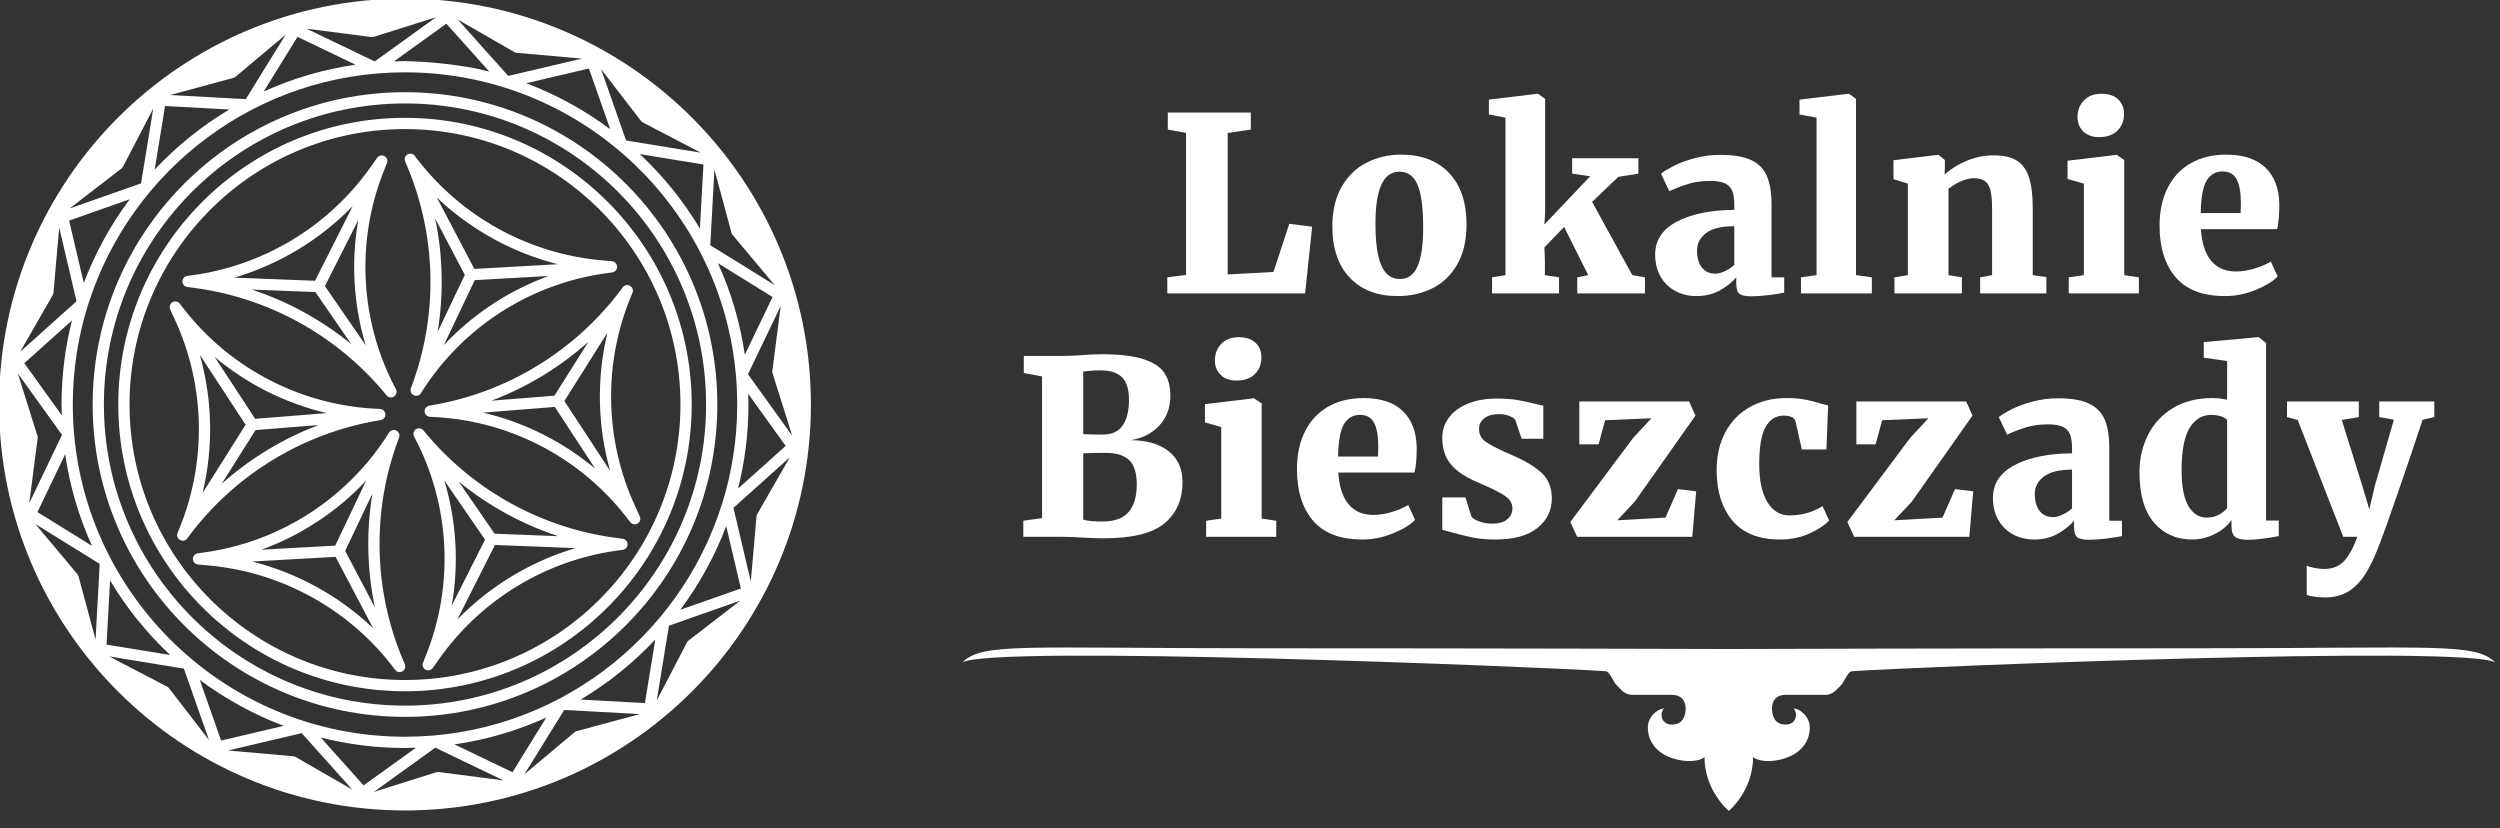 <?xml version="1.0" encoding="UTF-8" standalone="no"?>
<!DOCTYPE svg PUBLIC "-//W3C//DTD SVG 1.1//EN" "http://www.w3.org/Graphics/SVG/1.1/DTD/svg11.dtd">
<svg width="100%" height="100%" viewBox="0 0 157 52" version="1.1" xmlns="http://www.w3.org/2000/svg" xmlns:xlink="http://www.w3.org/1999/xlink" xml:space="preserve" xmlns:serif="http://www.serif.com/" style="fill-rule:evenodd;clip-rule:evenodd;stroke-linejoin:round;stroke-miterlimit:2;">
    <rect x="0" y="0" width="157" height="52" fill="#333333" stroke="none"/>
    <rect id="Artboard1" x="0" y="0" width="157" height="51.09" style="fill:none;"/>
    <g id="Artboard11" serif:id="Artboard1">
        <rect x="0" y="0" width="157" height="44" style="fill:none;"/>
        <g transform="matrix(0.276,0,0,0.276,-37.885,-56.763)">
            <g transform="matrix(1,0,0,1,0,-0.018)">
                <path d="M229.415,205.37C178.441,205.37 137.056,246.755 137.056,297.729C137.056,348.703 178.441,390.088 229.415,390.088C280.39,390.088 321.774,348.703 321.774,297.729C321.774,246.755 280.39,205.37 229.415,205.37ZM222.324,385.868L236.308,375.8L251.84,383.257L237.074,381.346C236.889,381.322 236.702,381.339 236.525,381.395L222.324,385.868ZM189.148,376.447L205.918,372.499L217.414,385.334L204.505,377.916C204.344,377.824 204.165,377.767 203.98,377.751L189.148,376.447ZM220.001,384.387L231.911,375.813L229.415,375.876C222.803,375.876 216.382,375.053 210.246,373.495L220.001,384.387ZM256.58,381.869L265.648,367.216L282.85,368.159L268.476,372.046C268.297,372.095 268.13,372.182 267.988,372.301L256.58,381.869ZM261.573,368.939C255.038,371.914 248.02,374.005 240.67,375.056L253.866,381.392L261.573,368.939ZM187.569,374.19L201.812,370.837C194.935,368.24 188.519,364.699 182.718,360.376L187.569,374.19ZM162.103,355.042L179.106,357.814L184.816,374.073L175.729,362.278C175.615,362.131 175.471,362.011 175.307,361.925L162.103,355.042ZM301.591,320.231L301.513,320.399L301.49,320.53C291.814,351.123 263.186,373.317 229.415,373.317C187.697,373.317 153.827,339.447 153.827,297.729C153.827,289.894 155.021,282.336 157.239,275.227L157.317,275.059L157.34,274.928C167.016,244.335 195.644,222.14 229.415,222.14C271.134,222.14 305.004,256.01 305.004,297.729C305.004,305.564 303.809,313.122 301.591,320.231ZM229.415,226.662C190.192,226.662 158.348,258.506 158.348,297.729C158.348,336.952 190.192,368.796 229.415,368.796C268.638,368.796 300.483,336.952 300.483,297.729C300.483,258.506 268.638,226.662 229.415,226.662ZM229.415,229.22C267.226,229.22 297.924,259.918 297.924,297.729C297.924,335.54 267.226,366.238 229.415,366.238C191.604,366.238 160.907,335.54 160.907,297.729C160.907,259.918 191.604,229.22 229.415,229.22ZM286.368,351.188C281.393,356.497 275.684,361.109 269.398,364.859L284.009,365.66L286.368,351.188ZM289.472,348.053L305.725,342.339L293.932,351.432C293.785,351.546 293.665,351.69 293.579,351.854L286.699,365.061L289.472,348.053ZM229.415,232.492C193.41,232.492 164.178,261.724 164.178,297.729C164.178,333.734 193.41,362.966 229.415,362.966C265.42,362.966 294.652,333.734 294.652,297.729C294.652,261.724 265.42,232.492 229.415,232.492ZM229.415,235.051C264.008,235.051 292.093,263.136 292.093,297.729C292.093,332.322 264.008,360.407 229.415,360.407C194.822,360.407 166.737,332.322 166.737,297.729C166.737,263.136 194.822,235.051 229.415,235.051ZM228.026,305.333L228.065,305.246C221.746,321.861 222.181,340.29 229.279,356.589C229.295,356.627 229.31,356.665 229.324,356.703C229.41,356.85 229.455,356.991 229.467,357.125C229.552,357.651 229.299,358.196 228.801,358.458C228.611,358.558 228.407,358.606 228.206,358.605L228.204,358.606C228.204,358.606 227.678,358.696 227.232,358.157L227.179,358.091C217.03,344.491 201.571,335.853 184.669,334.338C183.207,334.207 182.322,334.128 182.322,334.128L182.126,334.095L181.976,334.047L181.869,334L181.768,333.945L181.68,333.884L181.497,333.721L181.362,333.549L181.288,333.417L181.216,333.236L181.173,333.055L181.159,332.925L181.159,332.794L181.171,332.666L181.198,332.531L181.232,332.422L181.289,332.29L181.391,332.116L181.483,332.001L181.624,331.865L181.765,331.765L181.918,331.684L182.109,331.617L182.235,331.59L183.772,331.375C201.121,328.955 216.506,318.972 225.784,304.114L225.78,304.121C226.117,303.571 226.823,303.352 227.419,303.636C228.054,303.938 228.326,304.697 228.026,305.333L228.001,305.389L228.024,305.341L228.026,305.333ZM231.491,305.021C231.184,304.453 231.348,303.733 231.891,303.359C232.373,303.027 233.003,303.071 233.432,303.428L233.437,303.431L233.52,303.506L233.608,303.605C244.838,317.385 261.016,326.222 278.679,328.225L278.798,328.244L278.831,328.245C279.536,328.273 280.087,328.868 280.06,329.574C280.034,330.226 279.523,330.746 278.889,330.798L278.931,330.794C262.078,332.784 246.868,341.852 237.105,355.732C236.26,356.933 235.749,357.66 235.749,357.66L235.622,357.814L235.506,357.919L235.413,357.988L235.314,358.048L235.217,358.095L234.985,358.171L234.768,358.201L234.616,358.2L234.424,358.172L234.246,358.119L234.127,358.066L234.013,358.001L233.908,357.926L233.805,357.835L233.727,357.751L233.641,357.636L233.542,357.46L233.488,357.323L233.441,357.133L233.424,356.961L233.431,356.788L233.468,356.589L233.508,356.467L234.091,355.028C240.669,338.793 239.716,320.478 231.487,305.014L231.491,305.021ZM161.508,352.352L175.989,354.714C170.677,349.741 166.061,344.034 162.309,337.753L161.508,352.352ZM145.306,324.912L159.953,333.982L159.009,351.189L155.126,336.814C155.077,336.634 154.99,336.468 154.871,336.325L145.306,324.912ZM222.177,348.628C214.451,341.296 204.962,336.066 194.629,333.45L213.621,332.382L222.177,348.628ZM268.226,330.394C258.019,333.421 248.749,339.022 241.317,346.659L249.887,329.682L268.226,330.394ZM302.502,325.387C299.905,332.246 296.371,338.645 292.059,344.431L305.84,339.586L302.502,325.387ZM221.991,318.02C220.587,326.591 220.778,335.35 222.553,343.851L215.8,331.03L221.991,318.02ZM238.357,315.004L247.631,328.472L240.048,343.495C241.717,334.003 241.139,324.24 238.357,315.004ZM304.152,321.228L316.982,309.728L309.566,322.642C309.474,322.803 309.417,322.983 309.401,323.168L308.097,338.003L304.152,321.228ZM278.849,330.801C278.804,330.805 278.781,330.803 278.781,330.803L278.782,330.802L278.849,330.801ZM220.569,315.052L213.54,329.824L196.737,330.768C205.795,327.467 213.963,322.084 220.569,315.052ZM145.785,322.198L158.208,329.892C155.239,323.373 153.151,316.375 152.095,309.045L145.785,322.198ZM177.161,274.275L177.378,274.296L177.529,274.333L177.704,274.401L177.862,274.492L177.994,274.593L178.142,274.748L179.096,275.972C189.867,289.786 206.205,298.118 223.712,298.724L223.833,298.734C223.915,298.744 223.988,298.76 224.051,298.783L224.104,298.801L224.106,298.802C224.562,298.968 224.902,299.387 224.943,299.901C224.998,300.586 224.501,301.188 223.826,301.271L223.872,301.266C206.323,304.101 190.581,313.693 180.015,327.988C179.989,328.022 179.964,328.055 179.938,328.086C179.544,328.782 178.839,328.706 178.839,328.706L178.838,328.705C178.604,328.706 178.368,328.643 178.156,328.509C177.609,328.164 177.412,327.471 177.675,326.898L177.663,326.921C184.367,311.331 184.118,293.625 176.979,278.23C176.362,276.898 175.988,276.093 175.988,276.093L175.918,275.906L175.885,275.752L175.872,275.637L175.87,275.521L175.877,275.414L175.927,275.174L176.01,274.972L176.087,274.841L176.207,274.688L176.342,274.561L176.448,274.484L176.561,274.418L176.678,274.365L176.808,274.321L176.92,274.295L177.063,274.279L177.161,274.275ZM241.634,315.252C248.355,320.753 256.036,324.968 264.286,327.68L249.805,327.118L241.634,315.252ZM177.739,326.772L177.72,326.81L177.747,326.761L177.739,326.772ZM278.962,271.065C279.354,270.528 280.103,270.379 280.674,270.74C281.226,271.088 281.421,271.79 281.149,272.365L281.167,272.328C274.463,287.917 274.712,305.623 281.851,321.019C282.469,322.351 282.842,323.156 282.842,323.156L282.912,323.343L282.946,323.497L282.958,323.612L282.961,323.728L282.953,323.835L282.903,324.075L282.821,324.277L282.744,324.408L282.623,324.561L282.488,324.688L282.382,324.765L282.269,324.831L282.153,324.884L282.022,324.928L281.91,324.953L281.767,324.97L281.565,324.969L281.42,324.947L281.232,324.892L281.074,324.821L280.928,324.729L280.774,324.597L280.688,324.501L279.734,323.277C268.963,309.463 252.625,301.131 235.119,300.525L235.129,300.525C234.483,300.509 233.94,300.006 233.887,299.348C233.837,298.714 234.259,298.15 234.858,298.005C234.905,297.99 234.958,297.98 235.016,297.974C252.542,295.127 268.261,285.54 278.816,271.261C278.902,271.143 278.961,271.064 278.961,271.064L278.962,271.065ZM141.314,290.644L151.375,304.631L143.921,320.168L145.832,305.398C145.856,305.214 145.84,305.027 145.784,304.85L141.314,290.644ZM182.728,286.411L193.149,302.325L183.358,317.858C185.845,307.501 185.63,296.668 182.728,286.411ZM307.5,295.271L307.562,297.729C307.562,304.328 306.743,310.737 305.19,316.862L316.037,307.139L307.5,295.271ZM209.772,302.393C201.647,305.462 194.157,310.007 187.683,315.795L195.41,303.536L209.772,302.393ZM275.473,281.391C272.986,291.748 273.201,302.58 276.102,312.838L265.681,296.924L275.473,281.391ZM272.726,312.353C265.338,306.159 256.592,301.777 247.199,299.571L263.506,298.273L272.726,312.353ZM231.503,305.042C231.521,305.075 231.54,305.106 231.559,305.136C231.579,305.165 231.599,305.193 231.619,305.22L231.503,305.042ZM307.455,290.826L314.909,275.29L312.998,290.06C312.974,290.244 312.991,290.431 313.046,290.608L317.516,304.814L307.455,290.826ZM225.732,304.203L225.769,304.139L225.677,304.318L225.732,304.203ZM223.722,301.282L223.719,301.282L223.722,301.282ZM186.105,286.896C193.493,293.09 202.239,297.472 211.631,299.678L195.324,300.976L186.105,286.896ZM235.162,300.524L235.139,300.525L235.163,300.525L235.162,300.524ZM142.794,288.319L151.33,300.187L151.268,297.729C151.268,291.13 152.088,284.721 153.64,278.596L142.794,288.319ZM271.148,283.454L263.42,295.713L249.058,296.856C257.183,293.787 264.673,289.242 271.148,283.454ZM224.126,241.047L224.292,241.056L224.462,241.09L224.584,241.13L224.704,241.183L224.817,241.248L224.922,241.323L225.025,241.414L225.103,241.498L225.189,241.613L225.289,241.789L225.342,241.925L225.389,242.116L225.406,242.288L225.4,242.461L225.362,242.66L225.322,242.782L224.74,244.221C218.17,260.434 219.112,278.723 227.312,294.175C227.379,294.282 227.423,294.385 227.449,294.486C227.497,294.641 227.507,294.784 227.489,294.916C227.466,295.294 227.275,295.658 226.939,295.89C226.718,296.042 226.465,296.115 226.215,296.115L226.214,296.116C226.213,296.116 226.04,296.147 225.807,296.068C225.608,296.006 225.371,295.872 225.177,295.589C213.95,281.841 197.791,273.024 180.151,271.024C180.006,271.008 179.908,270.997 179.908,270.997L179.947,270.999C179.267,270.946 178.744,270.363 178.771,269.675C178.796,269.022 179.309,268.501 179.945,268.451L179.9,268.454C196.752,266.465 211.962,257.397 221.725,243.517C222.57,242.316 223.081,241.589 223.081,241.589L223.208,241.435L223.324,241.329L223.418,241.261L223.516,241.201L223.613,241.154L223.846,241.078L224.062,241.048L224.126,241.047ZM229.456,242.437C229.186,241.828 229.432,241.106 230.03,240.791C230.518,240.533 231.098,240.624 231.484,240.975L231.49,240.98L231.568,241.056L231.651,241.158C241.801,254.758 257.259,263.396 274.161,264.911C275.623,265.042 276.508,265.121 276.508,265.121L276.705,265.154L276.855,265.202L276.961,265.248L277.062,265.304L277.151,265.364L277.334,265.528L277.468,265.7L277.543,265.832L277.615,266.013L277.657,266.193L277.671,266.324L277.672,266.455L277.659,266.582L277.632,266.717L277.598,266.827L277.541,266.959L277.439,267.133L277.347,267.248L277.206,267.384L277.065,267.484L276.913,267.565L276.721,267.632L276.596,267.659L275.059,267.873C257.734,270.291 242.368,280.249 233.086,295.072C232.947,295.343 232.758,295.504 232.575,295.6C232.252,295.781 231.963,295.737 231.961,295.737L231.961,295.736C231.776,295.737 231.589,295.698 231.411,295.613C230.777,295.311 230.505,294.552 230.803,293.916L230.765,294.003C237.085,277.387 236.649,258.959 229.552,242.66C229.493,242.527 229.454,242.436 229.454,242.436L229.456,242.437ZM230.813,293.893L230.807,293.906L230.817,293.885L230.813,293.893ZM300.622,265.566C303.591,272.085 305.679,279.083 306.735,286.413L313.046,273.26L300.622,265.566ZM150.734,257.455L154.678,274.23L141.848,285.73L149.264,272.815C149.357,272.654 149.413,272.475 149.429,272.29L150.734,257.455ZM218.782,255.753C217.113,265.246 217.691,275.008 220.474,284.245L211.199,270.777L218.782,255.753ZM262.094,268.481C253.035,271.782 244.868,277.165 238.261,284.196L245.29,269.425L262.094,268.481ZM194.545,271.569L209.025,272.131L217.196,283.997C210.476,278.496 202.794,274.281 194.545,271.569ZM236.277,255.398L243.03,268.219L236.839,281.229C238.243,272.658 238.053,263.899 236.277,255.398ZM281.074,272.504L281.131,272.402L281.05,272.55L281.007,272.61L281.074,272.504ZM298.877,261.475L299.821,244.268L303.705,258.644C303.753,258.824 303.84,258.99 303.959,259.132L313.524,270.546L298.877,261.475ZM152.99,255.872L156.329,270.071C158.925,263.212 162.46,256.813 166.771,251.027L152.99,255.872ZM217.513,252.59L208.943,269.567L190.604,268.855C200.811,265.828 210.082,260.227 217.513,252.59ZM236.653,250.621C244.379,257.953 253.868,263.183 264.202,265.799L245.209,266.867L236.653,250.621ZM282.841,240.744C288.153,245.717 292.769,251.424 296.521,257.705L297.322,243.106L282.841,240.744ZM172.131,230.397L169.358,247.405L153.105,253.119L164.898,244.026C165.045,243.912 165.166,243.768 165.251,243.603L172.131,230.397ZM172.462,244.27C177.438,238.961 183.147,234.349 189.433,230.599L174.822,229.798L172.462,244.27ZM279.724,237.643L274.014,221.384L283.102,233.179C283.215,233.327 283.359,233.447 283.524,233.533L296.727,240.416L279.724,237.643ZM257.018,224.621C263.896,227.218 270.311,230.758 276.113,235.082L271.261,221.268L257.018,224.621ZM202.251,213.588L193.182,228.242L175.98,227.299L190.354,223.412C190.533,223.363 190.7,223.276 190.842,223.157L202.251,213.588ZM197.257,226.519C203.792,223.544 210.81,221.452 218.16,220.401L204.964,214.066L197.257,226.519ZM252.912,222.959L241.416,210.123L254.325,217.542C254.486,217.634 254.666,217.691 254.851,217.707L269.682,219.011L252.912,222.959ZM226.919,219.645L229.415,219.582C234.758,219.717 239.895,220.23 245.156,221.171L248.585,221.963L238.829,211.071L226.919,219.645ZM236.506,209.59L222.522,219.658L206.991,212.2L221.757,214.112C221.941,214.136 222.128,214.119 222.305,214.063L236.506,209.59Z" style="fill:rgb(255,255,255);"/>
            </g>
            <g transform="matrix(1,0,0,1,0,-91.753)">
                <path d="M407.137,327.671L402.982,326.896L402.982,323.019L421.871,323.019L421.871,326.896L416.608,327.671L416.608,359.853L427.022,359.299L430.622,348.332L435.829,348.997L434.223,364.174L402.872,364.174L402.872,360.518L407.137,359.964L407.137,327.671Z" style="fill:rgb(255,255,255);fill-rule:nonzero;"/>
            </g>
            <g transform="matrix(1,0,0,1,0,-81.562)">
                <path d="M440.426,338.75C440.426,335.205 441.128,332.205 442.531,329.749C443.935,327.294 445.827,325.457 448.209,324.238C450.591,323.019 453.203,322.41 456.047,322.41C460.699,322.41 464.346,323.804 466.986,326.592C469.627,329.38 470.947,333.267 470.947,338.252C470.947,341.908 470.245,344.954 468.842,347.391C467.439,349.829 465.555,351.638 463.192,352.82C460.829,354.001 458.188,354.592 455.271,354.592C450.655,354.592 447.027,353.198 444.387,350.41C441.747,347.622 440.426,343.736 440.426,338.75ZM455.825,350.715C457.598,350.715 458.918,349.764 459.786,347.862C460.653,345.96 461.087,342.979 461.087,338.917C461.087,334.596 460.672,331.411 459.841,329.362C459.01,327.312 457.616,326.287 455.659,326.287C452.04,326.287 450.231,330.22 450.231,338.086C450.231,342.369 450.674,345.545 451.56,347.613C452.446,349.681 453.868,350.715 455.825,350.715Z" style="fill:rgb(255,255,255);fill-rule:nonzero;"/>
            </g>
            <g transform="matrix(1,0,0,1,0,-96.019)">
                <path d="M479.809,328.448L476.043,327.728L476.043,324.349L487.065,323.019L487.232,323.019L488.838,324.183L488.838,350.05L488.672,352.764L499.085,341.797L494.986,341.188L494.986,337.698L510.053,337.698L510.053,341.188L505.511,341.908L499.528,347.613L508.668,364.286L511.548,364.784L511.548,368.44L496.15,368.44L496.15,364.784L498.642,364.286L493.158,353.318L488.672,357.971L488.783,360.796L488.783,364.286L491.995,364.784L491.995,368.44L476.763,368.44L476.763,364.784L479.809,364.286L479.809,328.448Z" style="fill:rgb(255,255,255);fill-rule:nonzero;"/>
            </g>
            <g transform="matrix(1,0,0,1,0,-81.452)">
                <path d="M513.875,345.01C513.875,341.761 515.527,339.268 518.832,337.533C522.137,335.797 526.485,334.911 531.877,334.874L531.877,333.766C531.877,332.437 531.729,331.384 531.433,330.609C531.138,329.833 530.603,329.252 529.827,328.864C529.052,328.476 527.907,328.282 526.393,328.282C524.583,328.282 522.968,328.495 521.546,328.919C520.124,329.344 518.638,329.907 517.087,330.609L515.204,326.621C515.795,326.141 516.755,325.559 518.084,324.876C519.414,324.193 521.011,323.602 522.876,323.103C524.74,322.605 526.688,322.355 528.719,322.355C531.673,322.355 533.991,322.743 535.671,323.519C537.351,324.294 538.551,325.494 539.271,327.119C539.991,328.744 540.351,330.96 540.351,333.766L540.351,350.217L543.232,350.217L543.232,353.707C542.382,353.891 541.201,354.076 539.687,354.261C538.173,354.445 536.88,354.537 535.809,354.537C534.406,354.537 533.474,354.334 533.012,353.928C532.55,353.522 532.32,352.71 532.32,351.491L532.32,350.217C531.396,351.325 530.159,352.313 528.608,353.18C527.058,354.048 525.267,354.482 523.236,354.482C521.5,354.482 519.921,354.104 518.5,353.347C517.078,352.59 515.952,351.5 515.121,350.079C514.29,348.657 513.875,346.967 513.875,345.01ZM527.556,349.386C528.221,349.386 528.959,349.192 529.772,348.805C530.584,348.417 531.286,347.946 531.877,347.392L531.877,338.585C528.996,338.585 526.864,339.102 525.479,340.136C524.094,341.17 523.402,342.499 523.402,344.124C523.402,345.786 523.771,347.078 524.51,348.001C525.248,348.925 526.264,349.386 527.556,349.386Z" style="fill:rgb(255,255,255);fill-rule:nonzero;"/>
            </g>
            <g transform="matrix(1,0,0,1,0,-96.019)">
                <path d="M550.599,328.448L546.721,327.728L546.721,324.349L557.799,323.019L557.966,323.019L559.572,324.183L559.572,364.286L563.172,364.784L563.172,368.44L547.054,368.44L547.054,364.784L550.599,364.286L550.599,328.448Z" style="fill:rgb(255,255,255);fill-rule:nonzero;"/>
            </g>
            <g transform="matrix(1,0,0,1,0,-82.116)">
                <path d="M571.37,329.556L568.102,328.559L568.102,324.238L578.183,323.019L578.349,323.019L579.789,324.183L579.789,326.232L579.734,327.506C581.027,326.288 582.67,325.254 584.664,324.404C586.658,323.555 588.744,323.13 590.923,323.13C593.139,323.13 594.883,323.527 596.157,324.321C597.431,325.115 598.355,326.38 598.927,328.115C599.499,329.851 599.786,332.214 599.786,335.205L599.786,350.383L602.887,350.826L602.887,354.537L587.821,354.537L587.821,350.881L590.535,350.383L590.535,335.261C590.535,333.488 590.415,332.113 590.175,331.134C589.935,330.156 589.52,329.445 588.929,329.002C588.338,328.559 587.489,328.337 586.381,328.337C584.682,328.337 582.762,329.131 580.62,330.719L580.62,350.383L583.667,350.881L583.667,354.537L568.324,354.537L568.324,350.881L571.37,350.383L571.37,329.556Z" style="fill:rgb(255,255,255);fill-rule:nonzero;"/>
            </g>
            <g transform="matrix(1,0,0,1,0,-96.019)">
                <path d="M614.796,332.879C613.356,332.879 612.193,332.454 611.307,331.605C610.421,330.756 609.977,329.666 609.977,328.337C609.977,326.786 610.467,325.512 611.445,324.515C612.424,323.518 613.744,323.019 615.406,323.019C617.067,323.019 618.341,323.444 619.228,324.293C620.114,325.143 620.557,326.232 620.557,327.561C620.557,329.149 620.059,330.433 619.062,331.411C618.064,332.39 616.661,332.879 614.852,332.879L614.796,332.879ZM611.418,343.459L607.706,342.406L607.706,338.252L618.785,336.922L618.895,336.922L620.612,338.086L620.612,364.286L623.936,364.784L623.936,368.44L607.983,368.44L607.983,364.784L611.418,364.286L611.418,343.459Z" style="fill:rgb(255,255,255);fill-rule:nonzero;"/>
            </g>
            <g transform="matrix(1,0,0,1,0,-81.562)">
                <path d="M643.544,354.592C638.485,354.592 634.737,353.161 632.3,350.299C629.863,347.437 628.644,343.532 628.644,338.584C628.644,335.224 629.272,332.325 630.527,329.888C631.783,327.451 633.546,325.595 635.817,324.321C638.088,323.047 640.756,322.41 643.821,322.41C647.699,322.41 650.662,323.389 652.711,325.346C654.761,327.303 655.822,330.072 655.896,333.654C655.896,336.018 655.73,337.919 655.398,339.36L638.061,339.36C638.245,342.498 639.011,344.889 640.359,346.533C641.707,348.176 643.6,348.998 646.037,348.998C647.403,348.998 648.834,348.767 650.33,348.305C651.825,347.844 653.034,347.317 653.958,346.727L655.509,350.105C654.548,351.176 652.914,352.192 650.607,353.152C648.299,354.112 645.944,354.592 643.544,354.592ZM647.089,335.704L647.145,333.377C647.145,331.051 646.831,329.279 646.203,328.06C645.575,326.841 644.504,326.232 642.99,326.232C641.439,326.232 640.239,326.906 639.39,328.254C638.541,329.602 638.079,332.085 638.005,335.704L647.089,335.704Z" style="fill:rgb(255,255,255);fill-rule:nonzero;"/>
            </g>
            <g transform="matrix(1,0,0,1,0,18.972)">
                <path d="M374.373,272.337L370.219,271.562L370.219,267.684L378.97,267.684C380.226,267.684 381.888,267.61 383.956,267.463C384.399,267.426 384.953,267.389 385.617,267.352C386.282,267.315 387.058,267.296 387.944,267.296C391.969,267.296 395.126,267.666 397.416,268.404C399.705,269.143 401.302,270.195 402.207,271.562C403.112,272.928 403.564,274.645 403.564,276.713C403.564,279.482 402.705,281.772 400.988,283.581C399.271,285.391 397.083,286.48 394.424,286.849C398.117,286.849 401.025,287.68 403.149,289.342C405.272,291.004 406.333,293.349 406.333,296.377C406.333,300.328 404.976,303.448 402.262,305.738C399.548,308.027 394.941,309.172 388.442,309.172C387.408,309.172 386.411,309.144 385.451,309.089C384.491,309.033 383.808,309.006 383.402,309.006C382.072,308.895 380.632,308.84 379.081,308.84L370.108,308.84L370.108,305.184L374.373,304.574L374.373,272.337ZM383.734,285.465C384.399,285.538 385.894,285.575 388.221,285.575C390.252,285.575 391.747,284.883 392.707,283.498C393.667,282.113 394.148,280.166 394.148,277.655C394.148,275.328 393.631,273.629 392.597,272.559C391.563,271.488 389.882,270.952 387.556,270.952C387.002,270.952 386.356,270.98 385.617,271.035C384.879,271.091 384.251,271.155 383.734,271.229L383.734,285.465ZM383.734,304.907C384.473,305.202 385.931,305.35 388.11,305.35C390.843,305.35 392.827,304.63 394.064,303.19C395.302,301.75 395.92,299.663 395.92,296.931C395.92,294.346 395.348,292.499 394.203,291.391C393.058,290.284 391.249,289.73 388.775,289.73C386.744,289.73 385.063,289.767 383.734,289.84L383.734,304.907Z" style="fill:rgb(255,255,255);fill-rule:nonzero;"/>
            </g>
            <g transform="matrix(1,0,0,1,0,14.763)">
                <path d="M418.519,277.488C417.079,277.488 415.916,277.063 415.03,276.214C414.144,275.364 413.7,274.275 413.7,272.946C413.7,271.395 414.19,270.121 415.168,269.124C416.147,268.127 417.467,267.628 419.129,267.628C420.79,267.628 422.064,268.053 422.951,268.902C423.837,269.751 424.28,270.841 424.28,272.17C424.28,273.758 423.782,275.041 422.785,276.02C421.787,276.998 420.384,277.488 418.575,277.488L418.519,277.488ZM415.141,288.067L411.429,287.015L411.429,282.861L422.508,281.531L422.618,281.531L424.335,282.694L424.335,308.894L427.659,309.393L427.659,313.049L411.706,313.049L411.706,309.393L415.141,308.894L415.141,288.067Z" style="fill:rgb(255,255,255);fill-rule:nonzero;"/>
            </g>
            <g transform="matrix(1,0,0,1,0,29.22)">
                <path d="M447.267,299.201C442.208,299.201 438.46,297.77 436.023,294.908C433.586,292.046 432.367,288.141 432.367,283.193C432.367,279.833 432.995,276.934 434.25,274.497C435.506,272.059 437.269,270.204 439.54,268.93C441.811,267.656 444.479,267.019 447.544,267.019C451.422,267.019 454.385,267.997 456.434,269.955C458.484,271.912 459.546,274.681 459.619,278.263C459.619,280.626 459.453,282.528 459.121,283.968L441.784,283.968C441.968,287.107 442.734,289.498 444.082,291.141C445.43,292.785 447.323,293.606 449.76,293.606C451.126,293.606 452.557,293.376 454.053,292.914C455.548,292.452 456.758,291.926 457.681,291.335L459.232,294.714C458.272,295.785 456.637,296.801 454.33,297.761C452.022,298.721 449.667,299.201 447.267,299.201ZM450.812,280.313L450.868,277.986C450.868,275.66 450.554,273.887 449.926,272.669C449.298,271.45 448.227,270.841 446.713,270.841C445.162,270.841 443.962,271.515 443.113,272.863C442.264,274.21 441.802,276.694 441.728,280.313L450.812,280.313Z" style="fill:rgb(255,255,255);fill-rule:nonzero;"/>
            </g>
            <g transform="matrix(1,0,0,1,0,29.331)">
                <path d="M472.082,293.883C472.341,294.289 472.941,294.659 473.882,294.991C474.824,295.323 475.775,295.489 476.735,295.489C478.249,295.489 479.403,295.166 480.197,294.52C480.991,293.874 481.388,293.034 481.388,292C481.388,290.892 480.871,289.978 479.837,289.258C478.803,288.538 477.104,287.661 474.741,286.627L472.636,285.685C470.236,284.614 468.436,283.313 467.236,281.78C466.035,280.248 465.435,278.3 465.435,275.936C465.435,274.238 465.934,272.715 466.931,271.367C467.928,270.019 469.368,268.957 471.251,268.182C473.135,267.406 475.35,267.019 477.898,267.019C479.671,267.019 481.203,267.129 482.496,267.351C483.788,267.572 485.099,267.849 486.428,268.182C487.315,268.44 487.979,268.588 488.423,268.625L488.423,276.158L483.493,276.158L482.053,271.893C481.868,271.561 481.425,271.256 480.723,270.979C480.022,270.702 479.228,270.564 478.341,270.564C476.938,270.564 475.83,270.868 475.018,271.478C474.206,272.087 473.799,272.908 473.799,273.942C473.799,275.124 474.261,276.057 475.184,276.74C476.107,277.423 477.584,278.226 479.615,279.149L480.779,279.648C483.77,280.903 486.115,282.26 487.813,283.719C489.512,285.178 490.361,287.181 490.361,289.729C490.361,292.461 489.272,294.705 487.093,296.459C484.914,298.213 481.702,299.09 477.455,299.09C475.498,299.09 473.762,298.933 472.248,298.619C470.734,298.305 469.073,297.89 467.263,297.373L465.435,296.874L465.435,289.507L470.697,289.507L472.082,293.883Z" style="fill:rgb(255,255,255);fill-rule:nonzero;"/>
            </g>
            <g transform="matrix(1,0,0,1,0,29.386)">
                <path d="M502.492,271.893L500.996,277.377L496.62,277.377L496.62,267.628L521.602,267.628L523.042,270.841L509.249,290.394L505.261,294.659L516.229,294.05L519.054,287.569L523.208,288.067L522.322,298.426L496.122,298.426L494.571,295.047L508.806,275.992L513.016,271.45L502.492,271.893Z" style="fill:rgb(255,255,255);fill-rule:nonzero;"/>
            </g>
            <g transform="matrix(1,0,0,1,0,29.22)">
                <path d="M527.861,283.414C527.861,280.128 528.525,277.248 529.855,274.774C531.184,272.299 533.049,270.388 535.449,269.041C537.85,267.693 540.619,267.019 543.758,267.019C545.309,267.019 546.647,267.12 547.774,267.323C548.9,267.527 550.054,267.813 551.236,268.182C552.306,268.477 552.971,268.644 553.23,268.681L552.842,278.706L547.247,278.706L545.807,272.336C545.697,271.856 545.392,271.515 544.893,271.312C544.395,271.108 543.795,271.007 543.093,271.007C541.358,271.007 540.001,271.856 539.022,273.555C538.043,275.254 537.554,278.078 537.554,282.03C537.554,285.796 538.173,288.686 539.41,290.698C540.647,292.711 542.318,293.717 544.423,293.717C547.155,293.717 549.666,293.016 551.956,291.612L553.451,294.88C552.565,295.877 551.106,296.847 549.075,297.788C547.044,298.73 544.792,299.201 542.318,299.201C537.48,299.201 533.861,297.77 531.461,294.908C529.061,292.046 527.861,288.215 527.861,283.414Z" style="fill:rgb(255,255,255);fill-rule:nonzero;"/>
            </g>
            <g transform="matrix(1,0,0,1,0,29.386)">
                <path d="M565.526,271.893L564.031,277.377L559.655,277.377L559.655,267.628L584.636,267.628L586.076,270.841L572.284,290.394L568.296,294.659L579.263,294.05L582.088,287.569L586.243,288.067L585.356,298.426L559.156,298.426L557.606,295.047L571.841,275.992L576.051,271.45L565.526,271.893Z" style="fill:rgb(255,255,255);fill-rule:nonzero;"/>
            </g>
            <g transform="matrix(1,0,0,1,0,29.33)">
                <path d="M590.729,289.619C590.729,286.369 592.382,283.877 595.687,282.141C598.992,280.406 603.34,279.519 608.731,279.482L608.731,278.375C608.731,277.045 608.583,275.993 608.288,275.217C607.993,274.442 607.457,273.86 606.682,273.473C605.906,273.085 604.761,272.891 603.247,272.891C601.438,272.891 599.822,273.103 598.401,273.528C596.979,273.953 595.493,274.516 593.942,275.217L592.059,271.229C592.649,270.749 593.609,270.168 594.939,269.484C596.268,268.801 597.865,268.21 599.73,267.712C601.595,267.213 603.543,266.964 605.574,266.964C608.528,266.964 610.845,267.352 612.525,268.127C614.206,268.903 615.406,270.103 616.126,271.728C616.846,273.353 617.206,275.568 617.206,278.375L617.206,294.826L620.086,294.826L620.086,298.315C619.237,298.5 618.055,298.685 616.541,298.869C615.027,299.054 613.735,299.146 612.664,299.146C611.261,299.146 610.328,298.943 609.867,298.537C609.405,298.131 609.174,297.318 609.174,296.1L609.174,294.826C608.251,295.934 607.014,296.921 605.463,297.789C603.912,298.657 602.121,299.091 600.09,299.091C598.355,299.091 596.776,298.712 595.354,297.955C593.933,297.198 592.806,296.109 591.975,294.687C591.145,293.266 590.729,291.576 590.729,289.619ZM604.411,293.995C605.075,293.995 605.814,293.801 606.626,293.413C607.439,293.026 608.14,292.555 608.731,292.001L608.731,283.194C605.851,283.194 603.718,283.711 602.334,284.745C600.949,285.779 600.256,287.108 600.256,288.733C600.256,290.394 600.626,291.687 601.364,292.61C602.103,293.533 603.118,293.995 604.411,293.995Z" style="fill:rgb(255,255,255);fill-rule:nonzero;"/>
            </g>
            <g transform="matrix(1,0,0,1,0,15.427)">
                <path d="M636.039,312.994C632.494,312.994 629.613,311.72 627.398,309.172C625.182,306.624 624.074,302.802 624.074,297.706C624.074,294.641 624.711,291.825 625.985,289.259C627.259,286.692 629.143,284.643 631.635,283.111C634.128,281.578 637.147,280.812 640.692,280.812C641.762,280.812 642.87,280.941 644.015,281.2L644.015,272.392L638.698,271.617L638.698,268.072L650.939,266.964L651.216,266.964L652.878,268.294L652.878,308.673L655.758,308.673L655.758,312.218C652.914,312.772 650.551,313.049 648.668,313.049C647.375,313.049 646.443,312.837 645.871,312.412C645.298,311.988 645.012,311.166 645.012,309.947L645.012,308.563C644.126,309.855 642.852,310.917 641.19,311.748C639.528,312.578 637.811,312.994 636.039,312.994ZM639.362,308.009C640.396,308.009 641.31,307.796 642.104,307.372C642.898,306.947 643.535,306.439 644.015,305.848L644.015,285.797C643.757,285.465 643.286,285.188 642.603,284.966C641.919,284.745 641.19,284.634 640.415,284.634C638.347,284.634 636.703,285.622 635.485,287.597C634.266,289.573 633.657,292.795 633.657,297.263C633.657,300.919 634.174,303.624 635.208,305.378C636.242,307.132 637.627,308.009 639.362,308.009Z" style="fill:rgb(255,255,255);fill-rule:nonzero;"/>
            </g>
            <g transform="matrix(1,0,0,1,0,43.178)">
                <path d="M666.337,298.426C665.562,298.426 664.759,298.37 663.928,298.26C663.097,298.149 662.497,298.001 662.128,297.817L662.128,291.17C662.386,291.354 662.94,291.53 663.79,291.696C664.639,291.862 665.414,291.945 666.116,291.945C667.999,291.945 669.495,291.354 670.603,290.173C671.71,288.991 672.726,287.145 673.649,284.634L670.436,284.634L660.078,258.046L657.641,257.381L657.641,253.836L673.981,253.836L673.981,257.381L670.104,258.046L674.701,272.78L676.363,278.374L677.693,272.78L681.958,257.991L678.634,257.381L678.634,253.836L691.153,253.836L691.153,257.381L688.494,257.991C686.943,262.754 685.05,268.349 682.816,274.774C680.582,281.199 679.336,284.707 679.077,285.298C677.97,288.363 676.852,290.828 675.726,292.693C674.6,294.558 673.28,295.979 671.766,296.958C670.252,297.937 668.442,298.426 666.337,298.426Z" style="fill:rgb(255,255,255);fill-rule:nonzero;"/>
            </g>
            <g transform="matrix(1,0,0,1,0,146.59)">
                <path d="M529.767,242.756C528.212,241.109 525.103,237.093 525.103,231.309C523.026,233.386 512.207,232.334 512.207,224.554C512.207,222.531 513.894,220.514 515.892,220.255C514.92,221.285 515.075,223.94 517.734,223.94C520.394,223.94 520.805,221.587 520.805,220.255C520.805,218.923 520.155,217.185 517.734,217.185L508.746,217.185C507.817,217.185 506.925,216.815 506.268,216.158C505.89,215.78 505.461,215.351 505.083,214.973C504.422,214.312 503.544,211.865 502.612,211.801C487.662,210.781 362.367,205.756 356.226,209.815C360.783,205.259 369.765,206.578 423.739,206.578C477.713,206.578 530.63,206.745 530.63,206.745L563.836,206.661C583.812,206.619 610.534,206.578 637.521,206.578C691.495,206.578 700.477,205.259 705.034,209.815C698.279,205.756 573.598,210.781 558.649,211.801C557.716,211.865 556.839,214.312 556.178,214.973C555.799,215.351 555.371,215.78 554.992,216.158C554.335,216.815 553.444,217.185 552.515,217.185L543.526,217.185C541.106,217.185 540.456,218.923 540.456,220.255C540.456,221.587 540.867,223.94 543.526,223.94C546.186,223.94 546.34,221.285 545.369,220.255C547.366,220.514 549.053,222.531 549.053,224.554C549.053,232.334 538.234,233.386 536.157,231.309C536.157,239.02 530.63,243.591 530.63,243.591L529.767,242.756Z" style="fill:rgb(255,255,255);"/>
            </g>
        </g>
    </g>
</svg>
